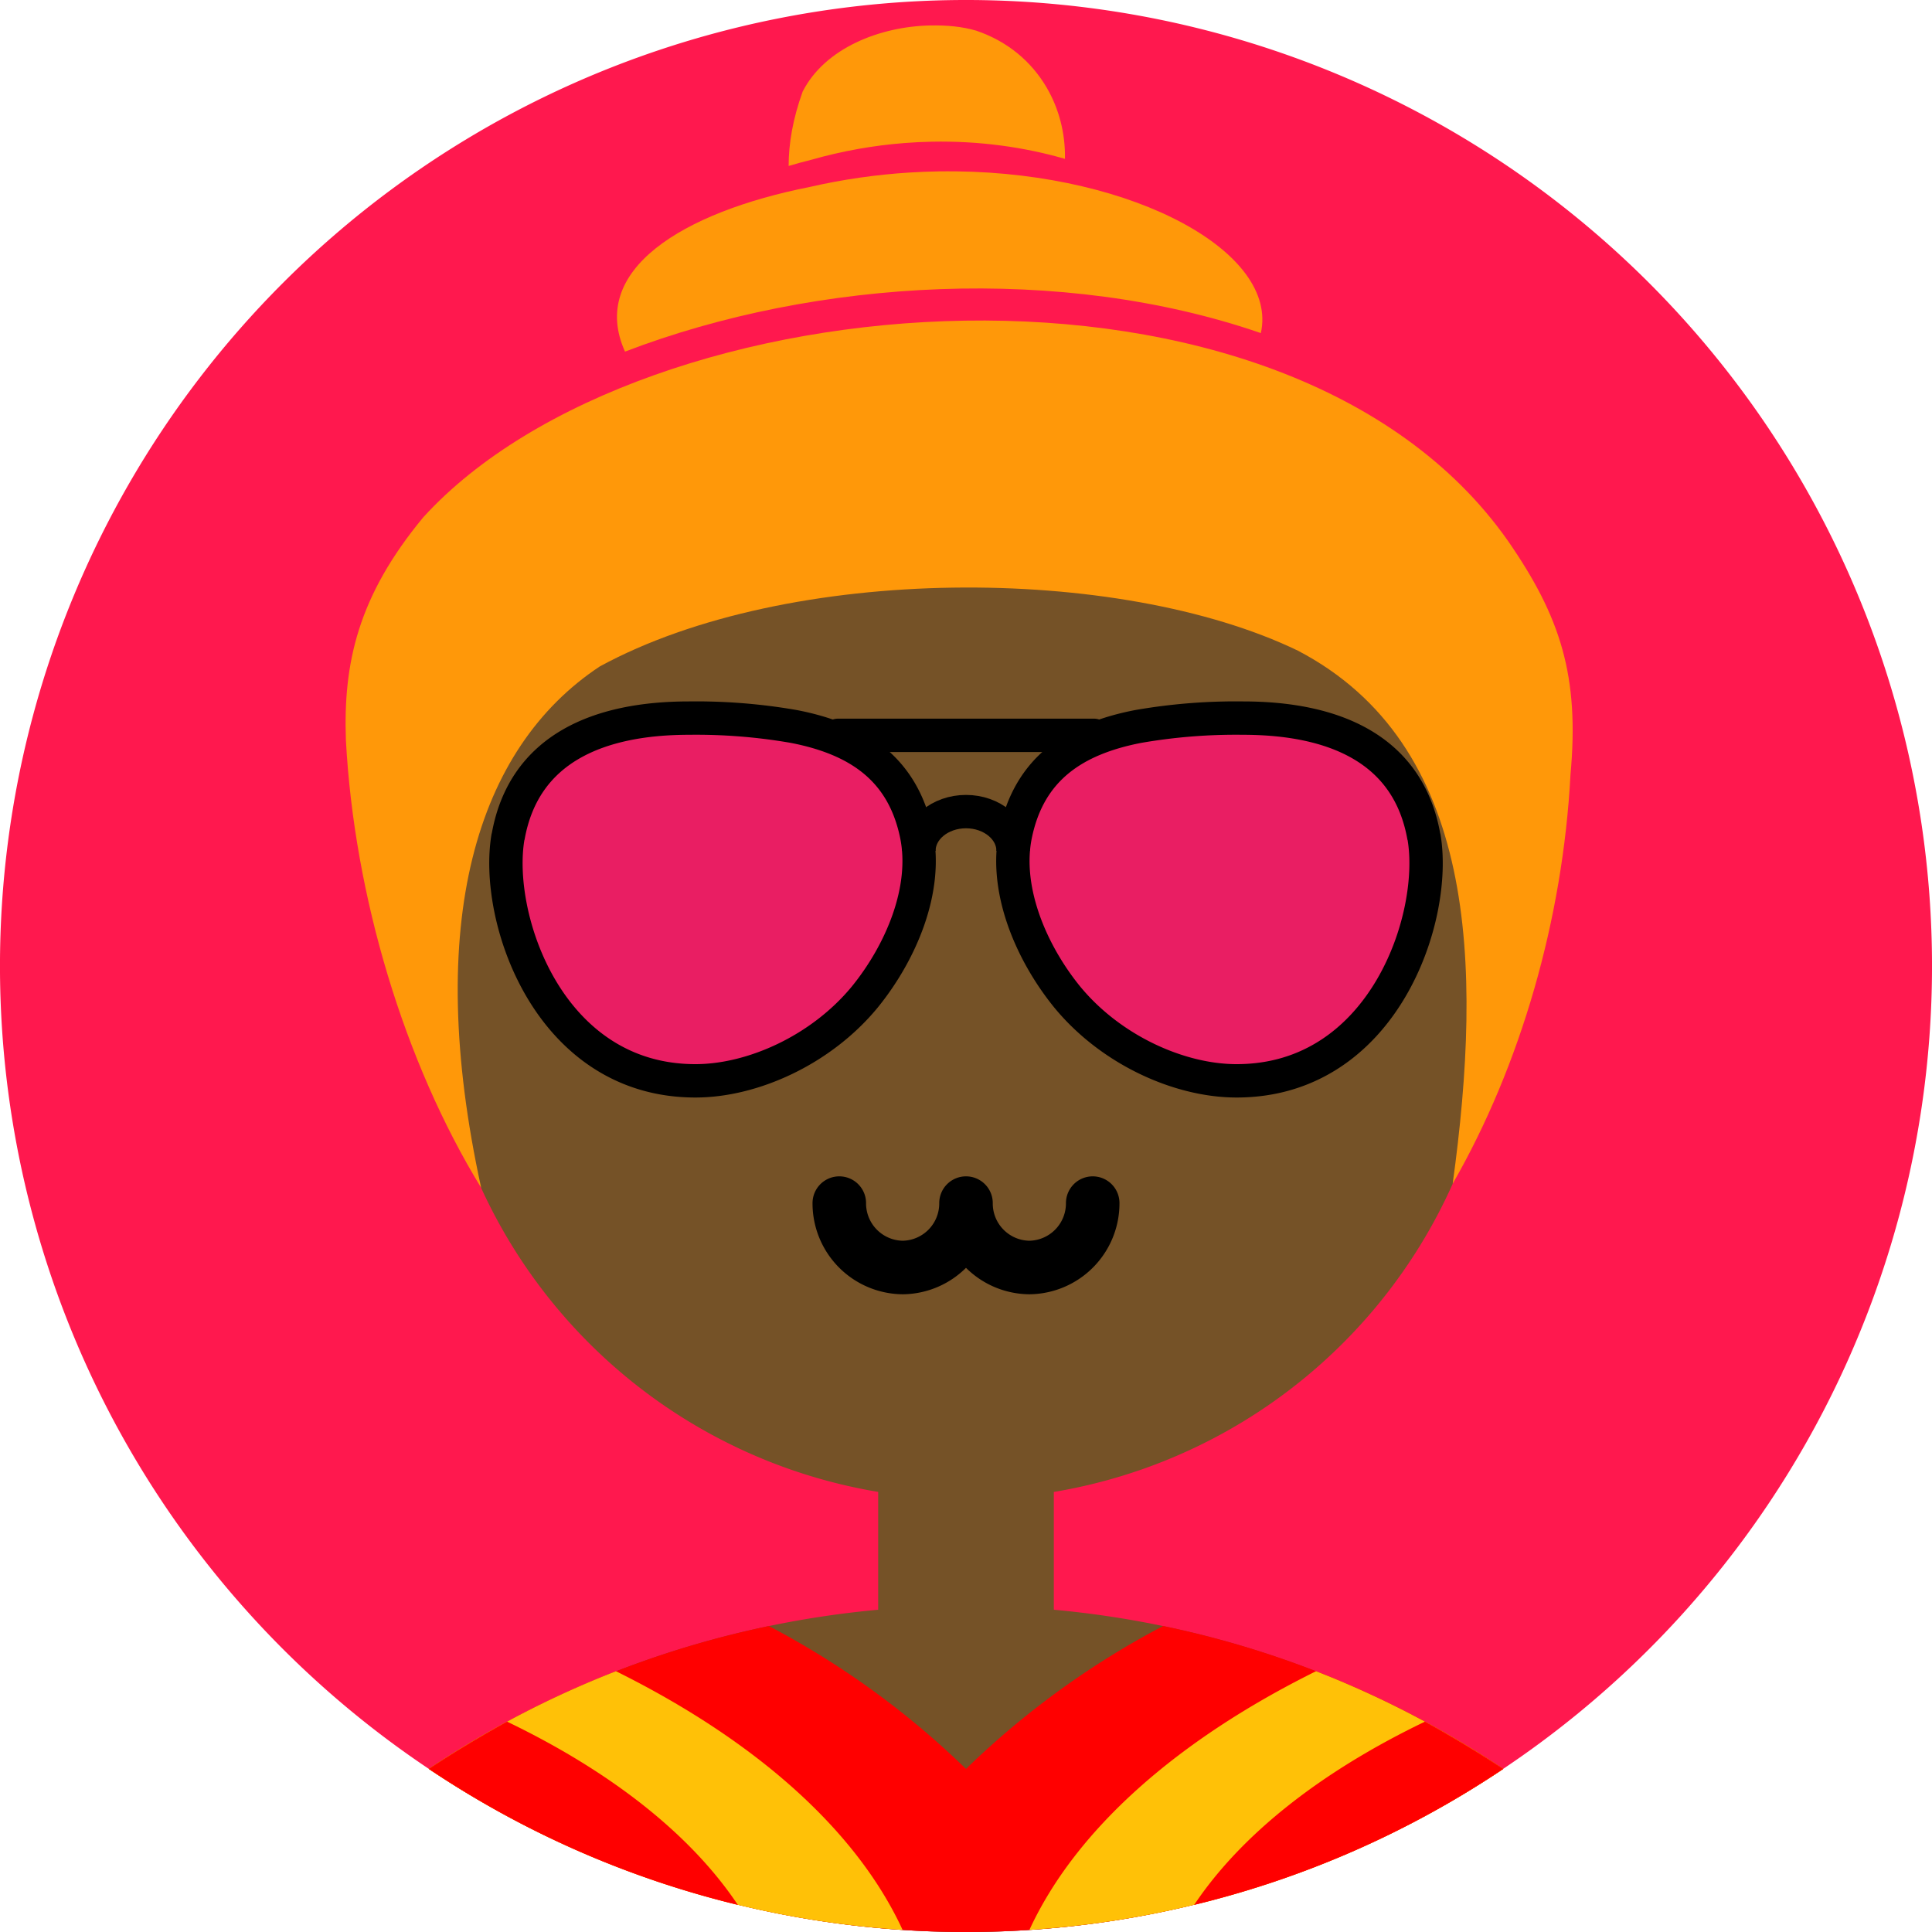 <svg xmlns="http://www.w3.org/2000/svg" viewBox="0 0 231 231"><path d="M33.83,33.83a115.5,115.5,0,1,1,0,163.34,115.49,115.49,0,0,1,0-163.34Z" style="fill:#ff184e;"/><path d="m115.5 51.75a63.75 63.75 0 0 0-10.5 126.63v14.09a115.5 115.5 0 0 0-53.729 19.027 115.5 115.5 0 0 0 128.46 0 115.5 115.5 0 0 0-53.729-19.029v-14.084a63.75 63.75 0 0 0 53.25-62.881 63.75 63.75 0 0 0-63.65-63.75 63.75 63.75 0 0 0-0.1 0z" style="fill:#755227;"/><path d="m91.92 194.41a101.47 101.47 0 0 1 23.58 17.09 101.47 101.47 0 0 1 23.58-17.09c0.89 0.19 1.78 0.38 2.67 0.59a114.79 114.79 0 0 1 38 16.5 115.53 115.53 0 0 1-128.46 0 114.79 114.79 0 0 1 38-16.5c0.88-0.21 1.78-0.4 2.67-0.59z" style="fill:#ff0000;"/><path d="m73.65 199.82c16.59 8.23 28.72 18.91 34.27 30.93a114.86 114.86 0 0 1-56.65-19.25 115.06 115.06 0 0 1 22.38-11.68z" style="fill:#ffc107;"/><path d="m60.63 205.85c12.35 5.94 21.93 13.44 27.59 21.91a114.7 114.7 0 0 1-36.95-16.26q4.53-3 9.36-5.65z" style="fill:#ff0000;"/><path d="m157.35 199.82c-16.6 8.23-28.72 18.91-34.27 30.93a114.86 114.86 0 0 0 56.65-19.25 115.06 115.06 0 0 0-22.38-11.68z" style="fill:#ffc107;"/><path d="m170.37 205.85c-12.35 5.94-21.93 13.44-27.59 21.91a114.7 114.7 0 0 0 36.95-16.26q-4.53-3-9.36-5.65z" style="fill:#ff0000;"/><path d="m57.534 142.03c-6.938-31.75-0.573-52.577 14.174-62.344 22.562-12.283 62.082-12.222 83.484-1.885 21.348 11.177 22.124 37.396 18.498 63.733 8.128-14.155 13.164-31.598 14.085-48.902 1.083-11.795-1.176-18.866-7.483-27.972-26.465-37.685-103.45-31.56-129.66-2.837-7.85 9.461-9.601 17.478-9.275 26.667 1.002 18.667 6.969 38.508 16.18 53.54z" style="fill:#ff9809;"/><path d="m111.26 3.042c-6.013 0.113-12.629 2.692-15.291 7.908-1.168 3.238-1.676 6.207-1.676 8.893 0.892-0.266 1.8-0.516 2.727-0.744 3.75-1.067 7.485-1.714 11.129-1.998 1.101-0.086 2.195-0.139 3.277-0.16h2e-3c5.697-0.113 11.09 0.66 15.904 2.053 0.055-3.042-0.707-5.982-2.174-8.5-1.841-3.16-4.703-5.557-8.43-6.826-1.688-0.495-3.516-0.662-5.469-0.625zm3.066 17.449c-0.693-0.01-1.392-0.01-2.094 0h-2e-3c-1.159 0.019-2.333 0.064-3.512 0.139-3.904 0.246-7.902 0.806-11.92 1.728-15.159 3.007-26.469 9.928-22.068 19.682 22.891-8.777 52.315-10.403 76.023-2.213 2.141-9.553-14.939-19.081-36.428-19.34z" style="fill:#ff9809;"/><path d="m165.62 16.981c-0.858 0-1.941 0.544-3.348 1.357-7.338 4.765-13.452 10.867-19.516 18.363 9.273 2.183 17.903 5.671 25.213 10.604 1.151-9.126 1.914-18.503 0.055-26.996-0.57-2.418-1.302-3.327-2.404-3.328zm-104.09 1.693c-1.103 0-1.834 0.912-2.404 3.33-1.879 8.587-1.081 18.078 0.092 27.299 7.056-4.664 15.687-8.367 25.111-10.984-6.043-7.46-12.139-13.537-19.451-18.285-1.407-0.814-2.49-1.361-3.348-1.359z" style="fill:none;"/><path d="m162.45 16.686c-2.317 2e-3 -4.628 0.576-6.893 1.668-8.477 6.016-11.113 13.349-10.133 19.787 10.323 2.708 19.762 7.066 27.346 13.279 9.848-4.936 11.32-17.137 4.615-25.852-4.71-6.122-9.837-8.888-14.936-8.883zm-97.318 4.139c-2.457 0.056-5.164 0.545-8.117 1.518-13.487 4.443-19.06 21.215-3.648 31.84 7.248-6.069 16.961-10.896 27.892-14.229 0.219-3.324-0.32-7.082-1.869-11.236-2.805-4.845-7.223-7.721-13.221-7.891-0.341-0.01-0.686-0.01-1.037-2e-3z" style="fill:none;"/><path d="m170.25 100c1.69 9.62-4.79 29.23-22.4 29.23-6.81 0-15-3.66-20.23-10-4.34-5.33-7.56-12.87-6.2-19.45 1.63-7.89 7.07-11.45 14.67-12.92a68.16 68.16 0 0 1 12.52-1c10.77 0 19.78 3.61 21.64 14.22z" style="fill:#e91e63;stroke-width:3.99px;stroke:#000;"/><path d="m60.75 100c-1.69 9.62 4.79 29.23 22.4 29.23 6.81 0 15-3.66 20.23-10 4.34-5.33 7.56-12.87 6.2-19.45-1.63-7.89-7.07-11.45-14.67-12.92a68.16 68.16 0 0 0-12.52-1c-10.77 0-19.78 3.61-21.64 14.22z" style="fill:#e91e63;stroke-width:3.99px;stroke:#000;"/><line x1="100.2" x2="130.8" y1="87.92" y2="87.92" style="fill:none;stroke-linecap:round;stroke-linejoin:round;stroke-width:3.99px;stroke:#000;"/><path d="m109.87 101.73c0-2.59 2.52-4.69 5.63-4.69s5.63 2.1 5.63 4.69" style="fill:none;stroke-width:3.99px;stroke:#000;"/><path d="m100.35 143.85a7.67 7.67 0 0 0 7.58 7.7v0a7.66 7.66 0 0 0 7.57-7.7 7.66 7.66 0 0 0 7.57 7.7v0a7.67 7.67 0 0 0 7.58-7.7" style="fill:none;stroke-linecap:round;stroke-linejoin:round;stroke-width:6.4px;stroke:#000;"/></svg>